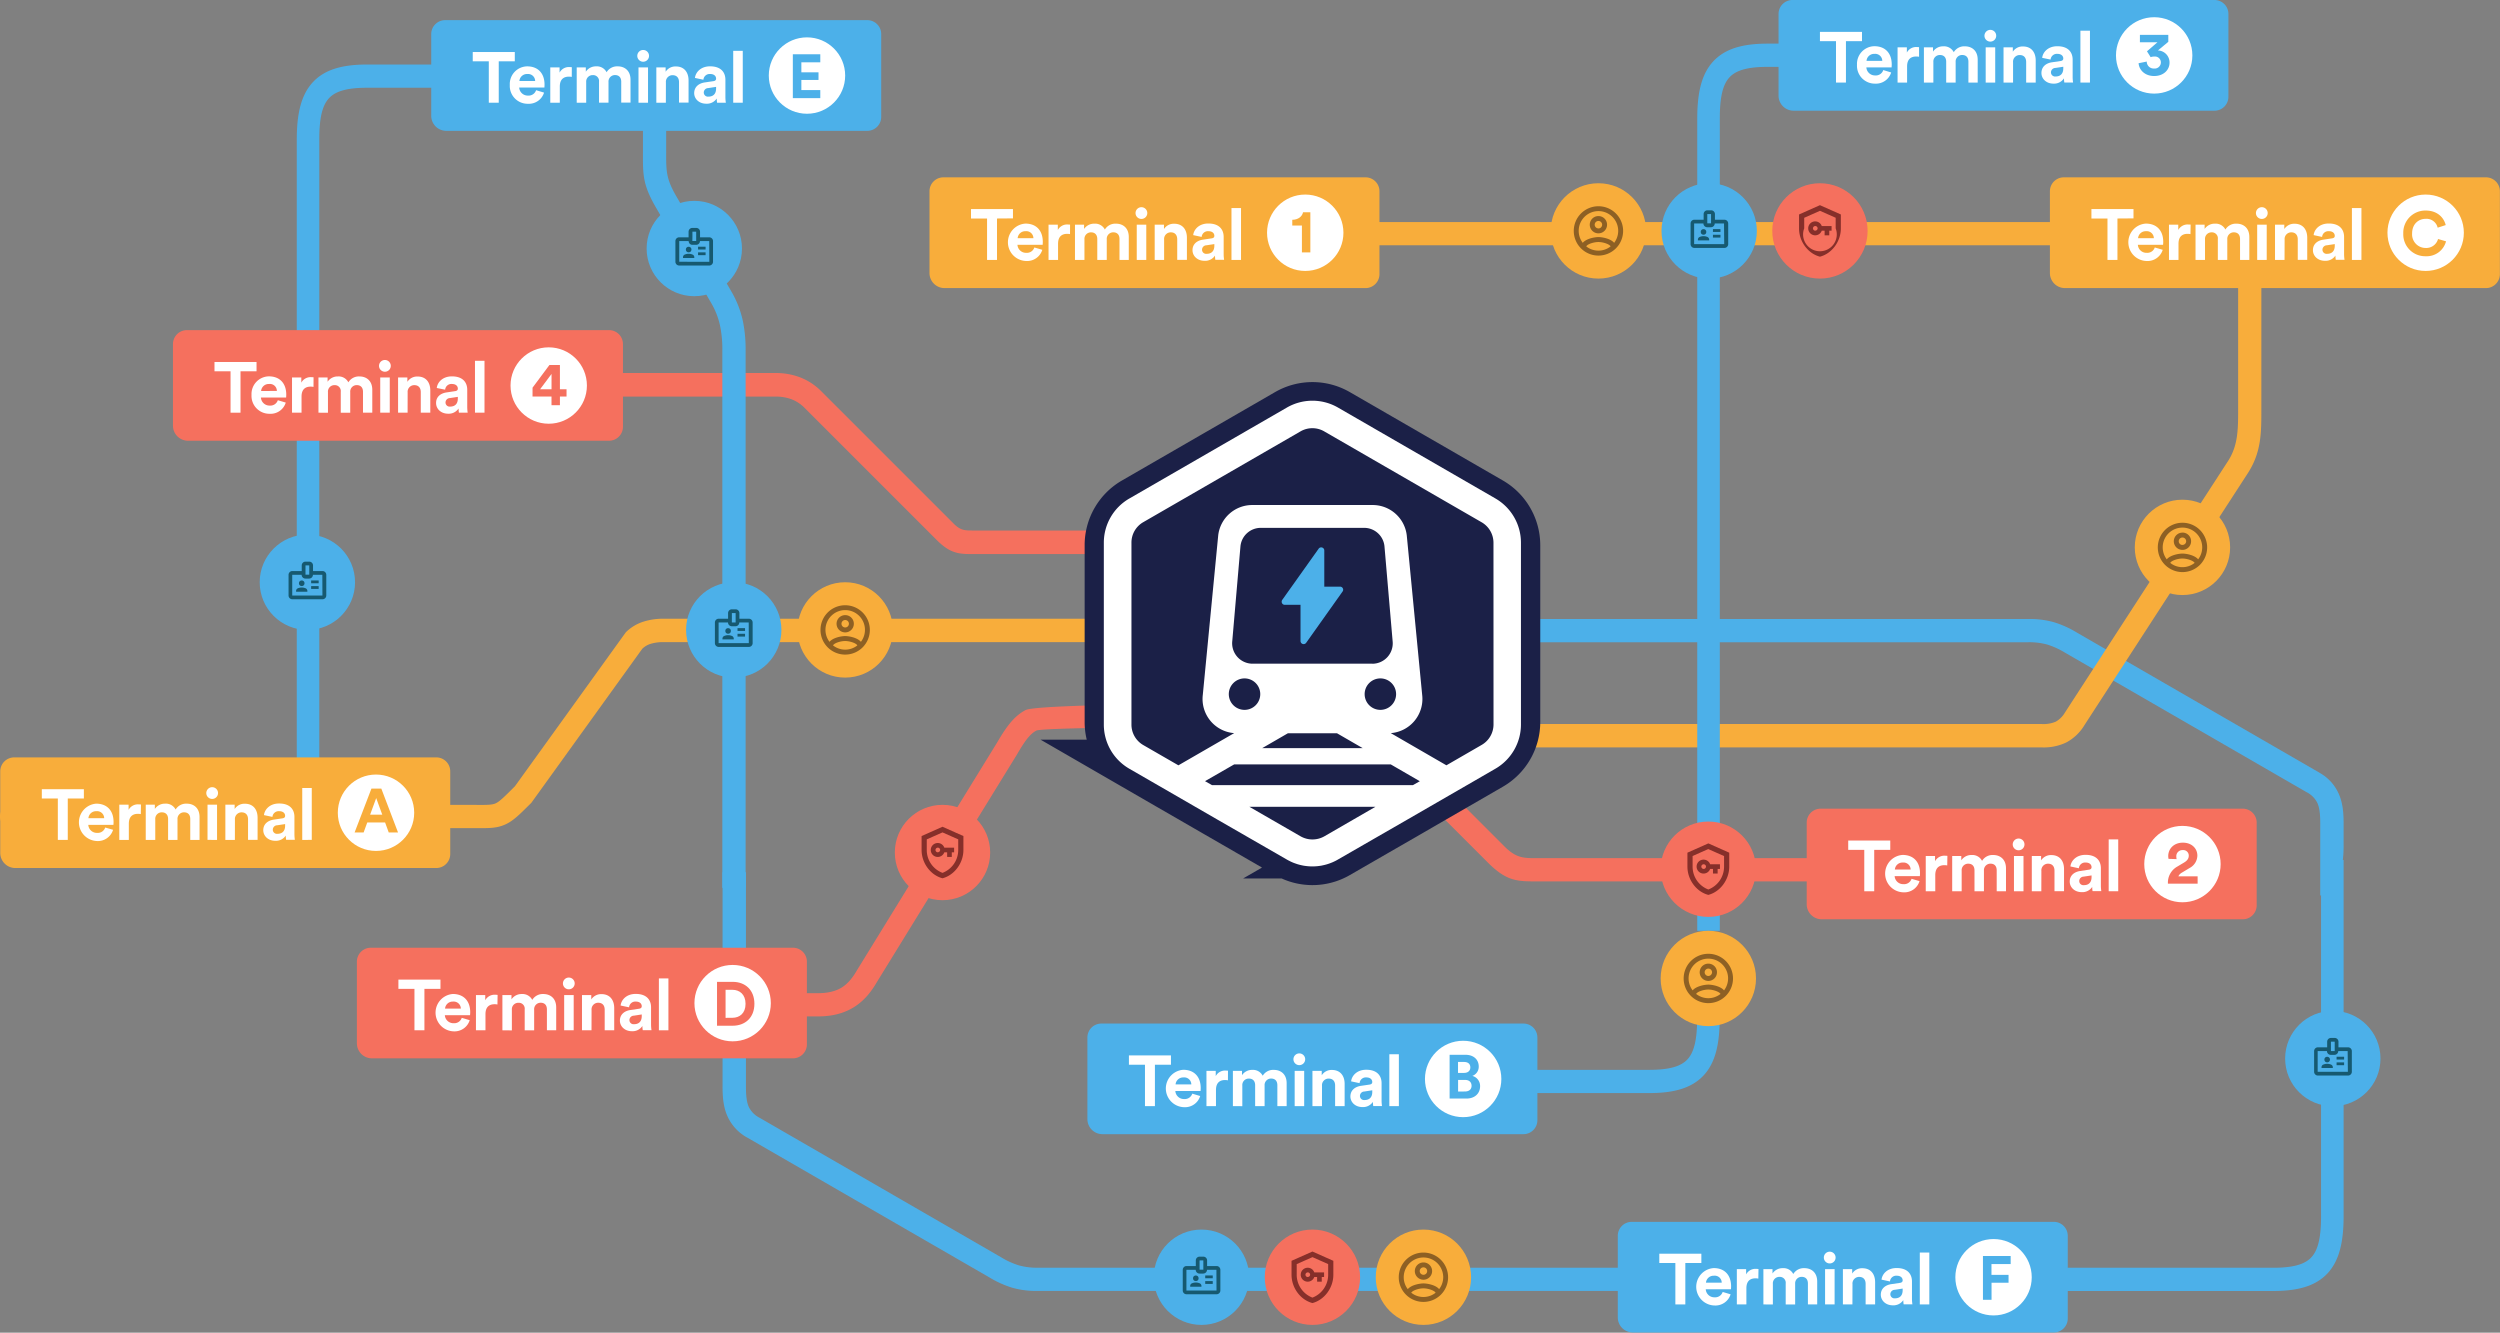 <svg xmlns="http://www.w3.org/2000/svg" viewBox="0 0 1076.05 573.6"><rect x="0" y="0" width="1076.05" height="573.6" fill="#808080" stroke="none"/><defs><style>.cls-1,.cls-6{fill:#f8ad3b;}.cls-1,.cls-2,.cls-3,.cls-4,.cls-5{fill-rule:evenodd;}.cls-2,.cls-8{fill:#4cb0e9;}.cls-3,.cls-4,.cls-9{fill:#f5705e;}.cls-4{stroke:#f5705e;stroke-width:3.08px;}.cls-13,.cls-4{stroke-miterlimit:10;}.cls-5{fill:#eeab60;}.cls-7{fill:#fff;}.cls-10{fill:#165970;}.cls-11{fill:#8d6024;}.cls-12{fill:#862f2a;}.cls-13{fill:#1b2047;stroke:#1b2047;stroke-width:21.7px;}</style></defs><g id="Layer_2" data-name="Layer 2"><g id="Layer_1-2" data-name="Layer 1"><polygon class="cls-1" points="900.09 105.58 486.1 105.58 486.1 95.58 899.86 95.58 900.09 105.58"/><path class="cls-2" d="M1008.74,363.93v-9.52c0-4.86-.43-8.88-2-12.5a19.16,19.16,0,0,0-8-9.08l-.85-.51h0l-104-60.07a43,43,0,0,0-9.93-4.46,38.15,38.15,0,0,0-10.9-1.36H577.93v10H873a29.07,29.07,0,0,1,8.17,1,34,34,0,0,1,7.65,3.49h0l104,60.06h0a10.27,10.27,0,0,1,4.71,4.82c.9,2.11,1.15,5,1.15,8.63v31.1a19.23,19.23,0,0,0,8-9.07C1008.31,372.81,1008.74,368.79,1008.74,363.93Z"/><path class="cls-3" d="M528.79,283.25h11.74a29.82,29.82,0,0,1,10.7,1.79,24.88,24.88,0,0,1,8.74,5.79l80.55,80.54c8,8,12.62,8,20.91,8H962.85a5,5,0,0,0,0-10H661.43c-5.64,0-8.8,0-13.84-5l-80.54-80.55a34.74,34.74,0,0,0-12.27-8.05,39.42,39.42,0,0,0-14.25-2.46H528.79"/><path class="cls-4" d="M219.73,169.16h114a20.9,20.9,0,0,1,7.54,1.27,17.34,17.34,0,0,1,6.17,4.08l56.81,56.81c5.62,5.62,8.91,5.62,14.75,5.62H604.45a3.53,3.53,0,0,0,0-7.06H419c-4,0-6.21,0-9.76-3.55l-56.81-56.81a24.42,24.42,0,0,0-8.65-5.68,27.62,27.62,0,0,0-10.05-1.74h-114"/><path class="cls-5" d="M278.65,3.41v0Z"/><path class="cls-2" d="M320.93,382.17V151a59.89,59.89,0,0,0-1.22-13,43.2,43.2,0,0,0-4.94-12.58L291,84.31c-4.31-7.45-4.29-10.85-4.26-18.79,0-2.89,0,1,0-2.71V45.57a5,5,0,0,0-10,0V62.81c0,4.21,0,2.89,0,2.52v-.08h0v.23c-.05,9.85-.06,14.07,5.59,23.84l23.78,41.1a32.93,32.93,0,0,1,3.8,9.68,50.26,50.26,0,0,1,1,10.92V382.17"/><path class="cls-2" d="M311,375.42v92.27c0,4.86.44,8.88,2,12.5a19.65,19.65,0,0,0,8.88,9.59h0l104,60.06h0a43.55,43.55,0,0,0,9.92,4.46,38.29,38.29,0,0,0,10.91,1.35H772.11v-10H446.74a28.73,28.73,0,0,1-8.17-1,33.9,33.9,0,0,1-7.65-3.48h0l-104-60.07h0a10.33,10.33,0,0,1-4.7-4.82c-.89-2.11-1.15-5-1.15-8.63V375.42"/><path class="cls-3" d="M529.68,302.73c-8.61,0-83.52.43-88.23,2.89s-8,6.64-12.28,14l-60.4,98.13h0c-2,3.49-4.21,6-6.82,7.5s-5.86,2.24-10.05,2.24H220.47a5,5,0,0,0,0,10H351.89c6,0,10.85-1.17,15.09-3.65s7.55-6.12,10.42-11.09v0l60.41-98.14c3.27-5.66,5.52-8.71,8.25-10.14s76.57-1.72,83.62-1.72"/><path class="cls-1" d="M650.31,321.7h228.5a22.51,22.51,0,0,0,10.55-2.13,20.16,20.16,0,0,0,7.86-7.51l70.17-108.2c6-9.17,5.94-17.62,5.94-27.78h0v-54.5c0-3.41,1-5.71,2.66-7.11,2.17-1.79,5.7-2.56,10.09-2.56H1056a5,5,0,1,0,0-10H986.1c-6.64,0-12.34,1.47-16.46,4.87s-6.3,8.13-6.3,14.81v54.5h0c0,8.54,0,15.65-4.34,22.34l-70.17,108.2a10.81,10.81,0,0,1-4,4,13.5,13.5,0,0,1-6.05,1H650.31"/><path class="cls-2" d="M730.53,400.63V51.06c0-11.24,1.88-19.14,6.77-24.52h0c5-5.45,12.42-7.76,23.5-7.76H872.08a5,5,0,0,1,0,10H760.81c-8.29,0-13.54,1.36-16.45,4.56v0c-3,3.27-4.12,9-4.12,17.68V400.63Z"/><path class="cls-2" d="M1008.74,370.12V523.39c0,11.25-1.88,19.14-6.77,24.52h0c-5,5.45-12.42,7.76-23.5,7.76H867.19a5,5,0,0,1,0-10H978.46c8.29,0,13.54-1.36,16.45-4.56v0c3-3.27,4.12-9,4.12-17.68V370.12Z"/><path class="cls-2" d="M127.74,346.42V60.05c0-11.24,1.89-19.13,6.78-24.52h0c4.95-5.44,12.42-7.76,23.5-7.76H269.3a5,5,0,0,1,0,10H158c-8.3,0-13.54,1.36-16.45,4.56v0c-3,3.28-4.12,9-4.12,17.68V346.42Z"/><path class="cls-2" d="M740.19,423.32V438.2c0,11.24-1.88,19.14-6.77,24.52h0c-5,5.44-12.42,7.76-23.5,7.76H486.48a5,5,0,0,1,0-10H709.91c8.29,0,13.54-1.36,16.45-4.56v0c3-3.28,4.12-9,4.12-17.68V423.32Z"/><path class="cls-1" d="M612.51,266.31H285.66a28.32,28.32,0,0,0-8.38,1.16,18.87,18.87,0,0,0-7.93,4.7h0l-47.71,66.25c-4.64,4.63-6.79,6.79-8.58,7.47-1.57.61-4.05.59-8.67.55l-4.19,0H5a5,5,0,1,0,0,10H204.3c5.84.05,9,.07,12.31-1.21,3.89-1.49,6.49-4.1,12.1-9.7l47.71-66.25v0a8.92,8.92,0,0,1,3.79-2.21,18.75,18.75,0,0,1,5.45-.69H612.51"/><path class="cls-6" d="M406.11,76.33H587.75a6,6,0,0,1,6,6V118a6,6,0,0,1-6,6H406.55a6.48,6.48,0,0,1-6.48-6.48V82.37A6,6,0,0,1,406.11,76.33Z"/><path class="cls-7" d="M429.13,94.05v17.82h-4.28V94.05h-6.91V90H436v4Z"/><path class="cls-7" d="M448.63,107.52a6.83,6.83,0,0,1-6.91,4.82,8.06,8.06,0,0,1-.37-16.1c4.69,0,7.49,3,7.49,7.86,0,.59-.06,1.2-.06,1.27H437.93a3.69,3.69,0,0,0,3.82,3.45,3.35,3.35,0,0,0,3.45-2.31Zm-3.83-5a3.05,3.05,0,0,0-3.39-3,3.27,3.27,0,0,0-3.39,3Z"/><path class="cls-7" d="M460.56,100.77a6.29,6.29,0,0,0-1.23-.12c-2.1,0-3.92,1-3.92,4.28v6.94h-4.1V96.7h4V99a4.52,4.52,0,0,1,4.32-2.37,9.3,9.3,0,0,1,.95.06Z"/><path class="cls-7" d="M462.69,111.87V96.7h3.92v1.85a5.21,5.21,0,0,1,4.44-2.28,4.68,4.68,0,0,1,4.5,2.53,5.28,5.28,0,0,1,4.81-2.53c2.81,0,5.49,1.69,5.49,5.77v9.83h-4v-9c0-1.64-.8-2.87-2.68-2.87a2.78,2.78,0,0,0-2.8,3v8.88h-4.08v-9c0-1.64-.83-2.87-2.68-2.87a2.78,2.78,0,0,0-2.84,3v8.88Z"/><path class="cls-7" d="M491.28,89.18a2.53,2.53,0,1,1-2.52,2.56A2.53,2.53,0,0,1,491.28,89.18Zm-2,22.69V96.7h4.1v15.17Z"/><path class="cls-7" d="M501.06,111.87H497V96.7h4v1.88a5,5,0,0,1,4.38-2.28c3.76,0,5.49,2.68,5.49,6v9.56H506.7V103c0-1.69-.83-3-2.8-3a2.86,2.86,0,0,0-2.84,3.15Z"/><path class="cls-7" d="M517.81,103.15l3.73-.56c.86-.12,1.14-.55,1.14-1.08,0-1.08-.83-2-2.56-2a2.7,2.7,0,0,0-2.9,2.47l-3.64-.78c.25-2.37,2.44-5,6.51-5,4.81,0,6.6,2.71,6.6,5.77v7.46a15.77,15.77,0,0,0,.19,2.4h-3.77a10.52,10.52,0,0,1-.15-1.82,5.05,5.05,0,0,1-4.47,2.25c-3.24,0-5.21-2.19-5.21-4.56C513.28,105,515.28,103.51,517.81,103.15Zm4.87,2.59v-.68l-3.42.52a1.92,1.92,0,0,0-1.88,1.91,1.78,1.78,0,0,0,2,1.76C521.08,109.25,522.68,108.42,522.68,105.74Z"/><path class="cls-7" d="M530.05,111.87V89.55h4.11v22.32Z"/><circle class="cls-7" cx="561.8" cy="100.18" r="16.44"/><path class="cls-6" d="M560.37,108.63V97.08h-4.15V94.6c2.53,0,4.29-1.43,4.63-3.25H564v17.28Z"/><path class="cls-6" d="M888.37,76.33H1070a6,6,0,0,1,6,6V118a6,6,0,0,1-6,6H888.8a6.48,6.48,0,0,1-6.48-6.48V82.37A6,6,0,0,1,888.37,76.33Z"/><path class="cls-7" d="M911.39,94.05v17.82H907.1V94.05h-6.91V90H918.3v4Z"/><path class="cls-7" d="M930.88,107.52a6.83,6.83,0,0,1-6.91,4.82,8.06,8.06,0,0,1-.37-16.1c4.69,0,7.5,3,7.5,7.86,0,.59-.07,1.2-.07,1.27H920.18a3.69,3.69,0,0,0,3.82,3.45,3.37,3.37,0,0,0,3.46-2.31Zm-3.82-5a3.06,3.06,0,0,0-3.4-3,3.28,3.28,0,0,0-3.39,3Z"/><path class="cls-7" d="M942.82,100.77a6.46,6.46,0,0,0-1.24-.12c-2.09,0-3.91,1-3.91,4.28v6.94h-4.1V96.7h4V99a4.53,4.53,0,0,1,4.32-2.37c.34,0,.65,0,1,.06Z"/><path class="cls-7" d="M945,111.87V96.7h3.91v1.85a5.21,5.21,0,0,1,4.44-2.28,4.7,4.7,0,0,1,4.51,2.53,5.26,5.26,0,0,1,4.81-2.53c2.8,0,5.49,1.69,5.49,5.77v9.83h-4v-9c0-1.64-.8-2.87-2.69-2.87a2.79,2.79,0,0,0-2.8,3v8.88h-4.07v-9a2.55,2.55,0,0,0-2.69-2.87,2.78,2.78,0,0,0-2.83,3v8.88Z"/><path class="cls-7" d="M973.54,89.18A2.53,2.53,0,1,1,971,91.74,2.53,2.53,0,0,1,973.54,89.18Zm-2,22.69V96.7h4.1v15.17Z"/><path class="cls-7" d="M983.31,111.87h-4.1V96.7h4v1.88a5.06,5.06,0,0,1,4.38-2.28c3.76,0,5.49,2.68,5.49,6v9.56H989V103c0-1.69-.84-3-2.81-3a2.86,2.86,0,0,0-2.84,3.15Z"/><path class="cls-7" d="M1000.06,103.15l3.73-.56c.87-.12,1.14-.55,1.14-1.08,0-1.08-.83-2-2.56-2a2.69,2.69,0,0,0-2.89,2.47l-3.64-.78c.24-2.37,2.43-5,6.5-5,4.81,0,6.6,2.71,6.6,5.77v7.46a17.18,17.18,0,0,0,.19,2.4h-3.76a9.54,9.54,0,0,1-.16-1.82,5.05,5.05,0,0,1-4.47,2.25c-3.24,0-5.21-2.19-5.21-4.56C995.53,105,997.53,103.51,1000.06,103.15Zm4.87,2.59v-.68l-3.42.52a1.92,1.92,0,0,0-1.88,1.91,1.78,1.78,0,0,0,2,1.76C1003.33,109.25,1004.93,108.42,1004.93,105.74Z"/><path class="cls-7" d="M1012.31,111.87V89.55h4.1v22.32Z"/><circle class="cls-7" cx="1044.05" cy="100.18" r="16.44"/><path class="cls-6" d="M1034.42,100.47a9.52,9.52,0,0,1,9.61-9.85c5.22,0,7.91,3.2,8.65,6.26L1049.22,98a4.94,4.94,0,0,0-5.19-3.81c-2.82,0-5.81,2-5.81,6.31a5.83,5.83,0,0,0,5.86,6.23,5.24,5.24,0,0,0,5.3-3.86l3.44,1a8.6,8.6,0,0,1-8.74,6.42A9.43,9.43,0,0,1,1034.42,100.47Z"/><path class="cls-8" d="M702.38,525.91H884a6,6,0,0,1,6,6v35.61a6,6,0,0,1-6,6H702.81a6.48,6.48,0,0,1-6.48-6.48V531.95A6,6,0,0,1,702.38,525.91Z"/><path class="cls-7" d="M725.4,543.62v17.83h-4.29V543.62H714.2v-4h18.1v4Z"/><path class="cls-7" d="M744.89,557.1a6.84,6.84,0,0,1-6.91,4.81,8.06,8.06,0,0,1-.37-16.1c4.69,0,7.49,3,7.49,7.87,0,.58-.06,1.2-.06,1.26H734.19a3.69,3.69,0,0,0,3.82,3.45,3.36,3.36,0,0,0,3.46-2.31Zm-3.83-5a3,3,0,0,0-3.39-3,3.28,3.28,0,0,0-3.39,3Z"/><path class="cls-7" d="M756.82,550.35a5.66,5.66,0,0,0-1.23-.13c-2.1,0-3.91,1-3.91,4.29v6.94h-4.11V546.27h4v2.26a4.51,4.51,0,0,1,4.32-2.38,9.3,9.3,0,0,1,1,.06Z"/><path class="cls-7" d="M759,561.45V546.27h3.92v1.85a5.24,5.24,0,0,1,4.44-2.28,4.69,4.69,0,0,1,4.5,2.53,5.28,5.28,0,0,1,4.81-2.53c2.81,0,5.49,1.7,5.49,5.77v9.84h-4v-9c0-1.63-.81-2.87-2.69-2.87a2.78,2.78,0,0,0-2.8,3v8.88h-4.07v-9a2.55,2.55,0,0,0-2.69-2.87,2.78,2.78,0,0,0-2.83,3v8.88Z"/><path class="cls-7" d="M787.55,538.75a2.53,2.53,0,1,1-2.53,2.56A2.52,2.52,0,0,1,787.55,538.75Zm-2,22.7V546.27h4.1v15.18Z"/><path class="cls-7" d="M797.32,561.45h-4.1V546.27h4v1.89a5,5,0,0,1,4.38-2.29c3.76,0,5.49,2.69,5.49,6v9.56H803V552.6c0-1.7-.84-3-2.81-3a2.86,2.86,0,0,0-2.84,3.15Z"/><path class="cls-7" d="M814.07,552.72l3.73-.55c.87-.13,1.14-.56,1.14-1.08,0-1.08-.83-2-2.56-2a2.7,2.7,0,0,0-2.9,2.47l-3.63-.77c.24-2.38,2.43-5,6.5-5,4.81,0,6.6,2.72,6.6,5.77V559a16,16,0,0,0,.19,2.41h-3.77a10.61,10.61,0,0,1-.15-1.82,5.07,5.07,0,0,1-4.47,2.25c-3.24,0-5.21-2.19-5.21-4.56C809.54,554.6,811.54,553.09,814.07,552.72Zm4.87,2.59v-.68l-3.42.53a1.91,1.91,0,0,0-1.88,1.91,1.78,1.78,0,0,0,2,1.76C817.34,558.83,818.94,558,818.94,555.31Z"/><path class="cls-7" d="M826.32,561.45V539.12h4.1v22.33Z"/><circle class="cls-7" cx="858.06" cy="549.75" r="16.44"/><path class="cls-8" d="M853.5,559.47V540.6h11.93v3.48h-8.26v4.66h7.35v3.38H857.2v7.35Z"/><path class="cls-8" d="M191.66,8.67H373.29a6,6,0,0,1,6,6V50.32a6,6,0,0,1-6,6H192.09a6.48,6.48,0,0,1-6.48-6.48V14.71A6,6,0,0,1,191.66,8.67Z"/><path class="cls-7" d="M214.67,26.39V44.21h-4.28V26.39h-6.91v-4h18.1v4Z"/><path class="cls-7" d="M234.17,39.86a6.84,6.84,0,0,1-6.91,4.81,7.68,7.68,0,0,1-7.83-8.11,7.61,7.61,0,0,1,7.46-8c4.69,0,7.49,3,7.49,7.86,0,.58-.06,1.2-.06,1.26H223.47a3.69,3.69,0,0,0,3.82,3.46,3.35,3.35,0,0,0,3.45-2.32Zm-3.83-5a3.05,3.05,0,0,0-3.39-3,3.27,3.27,0,0,0-3.39,3Z"/><path class="cls-7" d="M246.1,33.11a5.6,5.6,0,0,0-1.23-.12c-2.1,0-3.92,1-3.92,4.28v6.94h-4.1V29h4v2.25a4.51,4.51,0,0,1,4.32-2.38,7.06,7.06,0,0,1,.95.07Z"/><path class="cls-7" d="M248.23,44.21V29h3.92v1.85a5.21,5.21,0,0,1,4.44-2.29,4.69,4.69,0,0,1,4.5,2.53,5.28,5.28,0,0,1,4.81-2.53c2.81,0,5.49,1.7,5.49,5.77v9.84h-4v-9c0-1.63-.8-2.86-2.68-2.86a2.78,2.78,0,0,0-2.8,3v8.88h-4.08v-9a2.54,2.54,0,0,0-2.68-2.86,2.77,2.77,0,0,0-2.84,3v8.88Z"/><path class="cls-7" d="M276.82,21.51a2.53,2.53,0,1,1-2.52,2.56A2.53,2.53,0,0,1,276.82,21.51Zm-2,22.7V29h4.1V44.21Z"/><path class="cls-7" d="M286.6,44.21h-4.1V29h4v1.88a5,5,0,0,1,4.38-2.28c3.76,0,5.49,2.68,5.49,6v9.56h-4.11V35.36c0-1.7-.83-3-2.8-3a2.85,2.85,0,0,0-2.84,3.14Z"/><path class="cls-7" d="M303.35,35.48l3.73-.55c.86-.13,1.14-.56,1.14-1.08,0-1.08-.83-2-2.56-2a2.7,2.7,0,0,0-2.9,2.47l-3.64-.77c.25-2.37,2.44-5,6.51-5,4.81,0,6.6,2.71,6.6,5.76V41.8a15.92,15.92,0,0,0,.19,2.41h-3.77a10.52,10.52,0,0,1-.15-1.82A5.07,5.07,0,0,1,304,44.64c-3.24,0-5.21-2.19-5.21-4.56C298.82,37.36,300.82,35.85,303.35,35.48Zm4.87,2.59v-.68l-3.42.53a1.91,1.91,0,0,0-1.88,1.91,1.78,1.78,0,0,0,2,1.76C306.62,41.59,308.22,40.76,308.22,38.07Z"/><path class="cls-7" d="M315.59,44.21V21.88h4.11V44.21Z"/><circle class="cls-7" cx="347.34" cy="32.52" r="16.44"/><path class="cls-8" d="M341.25,42.24V23.36h11.82v3.46h-8.15v4.31h7.38v3.28h-7.38v4.36h8.15v3.47Z"/><path class="cls-9" d="M159.66,407.92H341.3a6,6,0,0,1,6,6v35.61a6,6,0,0,1-6,6H160.09a6.48,6.48,0,0,1-6.48-6.48V414A6,6,0,0,1,159.66,407.92Z"/><path class="cls-7" d="M182.68,425.64v17.82h-4.29V425.64h-6.91v-4h18.11v4Z"/><path class="cls-7" d="M202.17,439.11a6.84,6.84,0,0,1-6.91,4.81,8.06,8.06,0,0,1-.37-16.09c4.69,0,7.5,3,7.5,7.86,0,.58-.07,1.2-.07,1.26H191.47a3.69,3.69,0,0,0,3.82,3.46,3.37,3.37,0,0,0,3.46-2.32Zm-3.82-5a3.06,3.06,0,0,0-3.4-3,3.28,3.28,0,0,0-3.39,3Z"/><path class="cls-7" d="M214.11,432.36a5.75,5.75,0,0,0-1.24-.12c-2.09,0-3.91,1-3.91,4.28v6.94h-4.1V428.29h4v2.25a4.52,4.52,0,0,1,4.32-2.38,7.34,7.34,0,0,1,1,.07Z"/><path class="cls-7" d="M216.24,443.46V428.29h3.91v1.85a5.22,5.22,0,0,1,4.44-2.29,4.72,4.72,0,0,1,4.51,2.53,5.26,5.26,0,0,1,4.81-2.53c2.8,0,5.49,1.7,5.49,5.77v9.84h-4v-9c0-1.63-.8-2.86-2.69-2.86a2.78,2.78,0,0,0-2.8,3v8.88h-4.07v-9a2.54,2.54,0,0,0-2.69-2.86,2.77,2.77,0,0,0-2.83,3v8.88Z"/><path class="cls-7" d="M244.83,420.76a2.53,2.53,0,1,1-2.53,2.56A2.53,2.53,0,0,1,244.83,420.76Zm-2,22.7V428.29h4.1v15.17Z"/><path class="cls-7" d="M254.6,443.46h-4.1V428.29h4v1.88a5.06,5.06,0,0,1,4.38-2.28c3.76,0,5.49,2.68,5.49,6v9.56h-4.1v-8.85c0-1.7-.84-3-2.81-3a2.85,2.85,0,0,0-2.84,3.14Z"/><path class="cls-7" d="M271.35,434.73l3.73-.55c.87-.13,1.14-.56,1.14-1.08,0-1.08-.83-2-2.56-2a2.69,2.69,0,0,0-2.89,2.47l-3.64-.77c.24-2.37,2.43-5,6.5-5,4.81,0,6.6,2.71,6.6,5.76v7.46a17.33,17.33,0,0,0,.19,2.41h-3.76a9.54,9.54,0,0,1-.16-1.82,5.07,5.07,0,0,1-4.47,2.25c-3.24,0-5.21-2.19-5.21-4.56C266.82,436.61,268.82,435.1,271.35,434.73Zm4.87,2.59v-.68l-3.42.53a1.91,1.91,0,0,0-1.88,1.91,1.78,1.78,0,0,0,2,1.76C274.62,440.84,276.22,440,276.22,437.32Z"/><path class="cls-7" d="M283.6,443.46V421.13h4.1v22.33Z"/><circle class="cls-7" cx="315.34" cy="431.77" r="16.44"/><path class="cls-9" d="M308.62,441.49V422.61h6.77c5.38,0,9.32,3.49,9.32,9.45s-4,9.43-9.35,9.43Zm6.61-3.41c3.09,0,5.67-1.92,5.67-6s-2.56-6.05-5.65-6.05H312.3v12.07Z"/><path class="cls-6" d="M6.15,326H187.79a6,6,0,0,1,6,6v35.61a6,6,0,0,1-6,6H6.59a6.48,6.48,0,0,1-6.48-6.48V332A6,6,0,0,1,6.15,326Z"/><path class="cls-7" d="M29.17,343.69v17.82H24.89V343.69H18v-4h18.1v4Z"/><path class="cls-7" d="M48.67,357.16A6.84,6.84,0,0,1,41.76,362a8.06,8.06,0,0,1-.37-16.09c4.68,0,7.49,3,7.49,7.86,0,.59-.06,1.2-.06,1.27H38a3.7,3.7,0,0,0,3.83,3.45,3.35,3.35,0,0,0,3.45-2.31Zm-3.83-5a3.05,3.05,0,0,0-3.39-3,3.27,3.27,0,0,0-3.39,3Z"/><path class="cls-7" d="M60.6,350.41a6.29,6.29,0,0,0-1.23-.12c-2.1,0-3.92,1-3.92,4.28v6.94h-4.1V346.34h4v2.25a4.51,4.51,0,0,1,4.32-2.37,9.49,9.49,0,0,1,1,.06Z"/><path class="cls-7" d="M62.73,361.51V346.34h3.92v1.85a5.2,5.2,0,0,1,4.44-2.28,4.69,4.69,0,0,1,4.5,2.53,5.27,5.27,0,0,1,4.81-2.53c2.81,0,5.49,1.69,5.49,5.77v9.83h-4v-9c0-1.64-.8-2.87-2.68-2.87a2.79,2.79,0,0,0-2.81,3v8.88H72.35v-9c0-1.64-.83-2.87-2.68-2.87a2.77,2.77,0,0,0-2.84,3v8.88Z"/><path class="cls-7" d="M91.32,338.82a2.53,2.53,0,1,1-2.53,2.55A2.55,2.55,0,0,1,91.32,338.82Zm-2,22.69V346.34h4.1v15.17Z"/><path class="cls-7" d="M101.1,361.51H97V346.34h4v1.88a5,5,0,0,1,4.38-2.28c3.76,0,5.49,2.68,5.49,6v9.56h-4.11v-8.85c0-1.7-.83-3-2.8-3a2.86,2.86,0,0,0-2.84,3.14Z"/><path class="cls-7" d="M117.85,352.78l3.73-.55c.86-.12,1.14-.55,1.14-1.08,0-1.08-.83-2-2.56-2a2.7,2.7,0,0,0-2.9,2.46l-3.64-.77c.25-2.37,2.44-5,6.51-5,4.81,0,6.6,2.71,6.6,5.76v7.47a17.34,17.34,0,0,0,.18,2.4h-3.76a10.52,10.52,0,0,1-.15-1.82,5.07,5.07,0,0,1-4.47,2.25c-3.24,0-5.21-2.19-5.21-4.56C113.32,354.67,115.32,353.15,117.85,352.78Zm4.87,2.59v-.67l-3.42.52a1.91,1.91,0,0,0-1.88,1.91,1.77,1.77,0,0,0,2,1.76C121.12,358.89,122.72,358.06,122.72,355.37Z"/><path class="cls-7" d="M130.09,361.51V339.18h4.1v22.33Z"/><circle class="cls-7" cx="161.84" cy="349.82" r="16.44"/><path class="cls-6" d="M165.75,354h-7.67l-1.57,4.31h-3.88l7.24-18.87h4.26l7.19,18.87h-4Zm-6.44-3.36h5.22l-2.61-7.13Z"/><path class="cls-9" d="M783.68,348.07H965.32a6,6,0,0,1,6,6v35.61a6,6,0,0,1-6,6H784.12a6.48,6.48,0,0,1-6.48-6.48V354.12A6,6,0,0,1,783.68,348.07Z"/><path class="cls-7" d="M806.7,365.79v17.82h-4.28V365.79h-6.91v-4h18.1v4Z"/><path class="cls-7" d="M826.2,379.26a6.83,6.83,0,0,1-6.91,4.82,8.06,8.06,0,0,1-.37-16.1c4.69,0,7.49,3,7.49,7.86,0,.59-.06,1.2-.06,1.27H815.49a3.7,3.7,0,0,0,3.83,3.45,3.35,3.35,0,0,0,3.45-2.31Zm-3.83-5a3.05,3.05,0,0,0-3.39-3,3.27,3.27,0,0,0-3.39,3Z"/><path class="cls-7" d="M838.13,372.51a6.29,6.29,0,0,0-1.23-.12c-2.1,0-3.92,1-3.92,4.29v6.93h-4.1V368.44h4v2.25a4.51,4.51,0,0,1,4.32-2.37,9.49,9.49,0,0,1,1,.06Z"/><path class="cls-7" d="M840.26,383.61V368.44h3.92v1.85a5.2,5.2,0,0,1,4.44-2.28,4.68,4.68,0,0,1,4.5,2.53,5.27,5.27,0,0,1,4.81-2.53c2.81,0,5.49,1.69,5.49,5.77v9.83h-4v-9c0-1.64-.8-2.87-2.68-2.87a2.79,2.79,0,0,0-2.81,3v8.88h-4.07v-9c0-1.64-.83-2.87-2.68-2.87a2.78,2.78,0,0,0-2.84,3v8.88Z"/><path class="cls-7" d="M868.85,360.92a2.53,2.53,0,1,1-2.53,2.56A2.55,2.55,0,0,1,868.85,360.92Zm-2,22.69V368.44h4.1v15.17Z"/><path class="cls-7" d="M878.63,383.61h-4.1V368.44h4v1.88a5,5,0,0,1,4.38-2.28c3.76,0,5.49,2.68,5.49,6v9.56h-4.11v-8.85c0-1.69-.83-3-2.8-3a2.86,2.86,0,0,0-2.84,3.15Z"/><path class="cls-7" d="M895.38,374.89l3.73-.56c.86-.12,1.14-.55,1.14-1.08,0-1.08-.83-2-2.56-2a2.7,2.7,0,0,0-2.9,2.47l-3.64-.78c.25-2.37,2.44-5,6.51-5,4.81,0,6.6,2.71,6.6,5.77v7.46a17.34,17.34,0,0,0,.18,2.4h-3.76a10.52,10.52,0,0,1-.15-1.82,5.05,5.05,0,0,1-4.47,2.25c-3.24,0-5.21-2.19-5.21-4.56C890.85,376.77,892.85,375.26,895.38,374.89Zm4.87,2.59v-.68l-3.42.52a1.92,1.92,0,0,0-1.88,1.91,1.77,1.77,0,0,0,2,1.76C898.65,381,900.25,380.16,900.25,377.48Z"/><path class="cls-7" d="M907.62,383.61V361.29h4.11v22.32Z"/><circle class="cls-7" cx="939.37" cy="371.92" r="16.44"/><path class="cls-9" d="M933.39,369.67a5.9,5.9,0,0,1-.14-1.2c0-3,2.29-5.77,6.31-5.77,3.86,0,6.23,2.55,6.23,5.56a6.19,6.19,0,0,1-3.35,5.35l-3.33,2a3.51,3.51,0,0,0-1.49,1.57h8.28v3.17H933.12a7.9,7.9,0,0,1,4.07-7.38l2.85-1.7c1.47-.88,2.05-1.79,2.05-3a2.36,2.36,0,0,0-2.61-2.37,2.61,2.61,0,0,0-2.74,2.88,3.77,3.77,0,0,0,.13,1Z"/><path class="cls-9" d="M80.49,142.09H262.13a6,6,0,0,1,6,6v35.61a6,6,0,0,1-6,6H80.93a6.48,6.48,0,0,1-6.48-6.48V148.14A6,6,0,0,1,80.49,142.09Z"/><path class="cls-7" d="M103.52,159.81v17.82H99.23V159.81H92.32v-4h18.1v4Z"/><path class="cls-7" d="M123,173.28a6.83,6.83,0,0,1-6.91,4.82,7.69,7.69,0,0,1-7.83-8.11,7.61,7.61,0,0,1,7.46-8c4.69,0,7.49,3,7.49,7.86,0,.59-.06,1.21-.06,1.27H112.31a3.69,3.69,0,0,0,3.82,3.45,3.35,3.35,0,0,0,3.45-2.31Zm-3.83-5a3,3,0,0,0-3.39-3,3.27,3.27,0,0,0-3.39,3Z"/><path class="cls-7" d="M134.94,166.53a6.29,6.29,0,0,0-1.23-.12c-2.1,0-3.92,1-3.92,4.28v6.94h-4.1V162.46h4v2.25a4.52,4.52,0,0,1,4.32-2.37,9.3,9.3,0,0,1,.95.06Z"/><path class="cls-7" d="M137.07,177.63V162.46H141v1.85a5.21,5.21,0,0,1,4.44-2.28,4.68,4.68,0,0,1,4.5,2.53,5.28,5.28,0,0,1,4.81-2.53c2.81,0,5.49,1.7,5.49,5.77v9.83h-4v-9c0-1.63-.81-2.87-2.69-2.87a2.78,2.78,0,0,0-2.8,3v8.88h-4.08v-9a2.55,2.55,0,0,0-2.68-2.87,2.77,2.77,0,0,0-2.83,3v8.88Z"/><path class="cls-7" d="M165.66,154.94a2.53,2.53,0,1,1-2.52,2.56A2.53,2.53,0,0,1,165.66,154.94Zm-2,22.69V162.46h4.1v15.17Z"/><path class="cls-7" d="M175.44,177.63h-4.1V162.46h4v1.88a5,5,0,0,1,4.38-2.28c3.76,0,5.49,2.68,5.49,6v9.56h-4.1v-8.85c0-1.69-.84-3-2.81-3a2.86,2.86,0,0,0-2.84,3.15Z"/><path class="cls-7" d="M192.19,168.91l3.73-.56c.86-.12,1.14-.55,1.14-1.08,0-1.08-.83-2-2.56-2a2.7,2.7,0,0,0-2.9,2.46L188,167c.25-2.38,2.44-5,6.51-5,4.81,0,6.6,2.71,6.6,5.76v7.47a15.77,15.77,0,0,0,.19,2.4h-3.77a10.52,10.52,0,0,1-.15-1.82,5.06,5.06,0,0,1-4.47,2.26c-3.24,0-5.21-2.19-5.21-4.57C187.66,170.79,189.66,169.28,192.19,168.91Zm4.87,2.59v-.68l-3.42.52a1.92,1.92,0,0,0-1.88,1.92,1.78,1.78,0,0,0,2,1.75C195.46,175,197.06,174.18,197.06,171.5Z"/><path class="cls-7" d="M204.44,177.63V155.31h4.1v22.32Z"/><circle class="cls-7" cx="236.18" cy="165.94" r="16.44"/><path class="cls-9" d="M229.22,166.86l7.26-9.75H241v10.44h2.85v3.14H241v3.71h-3.62v-3.71h-8.17Zm8.17-5.91-4.93,6.6h4.93Z"/><path class="cls-8" d="M474.08,440.56H655.72a6,6,0,0,1,6,6v35.61a6,6,0,0,1-6,6H474.52a6.48,6.48,0,0,1-6.48-6.48V446.6A6,6,0,0,1,474.08,440.56Z"/><path class="cls-7" d="M497.1,458.27V476.1h-4.28V458.27h-6.91v-4H504v4Z"/><path class="cls-7" d="M516.59,471.75a6.82,6.82,0,0,1-6.9,4.81,8.06,8.06,0,0,1-.37-16.1c4.68,0,7.49,3,7.49,7.87,0,.58-.06,1.2-.06,1.26H505.89a3.7,3.7,0,0,0,3.83,3.46,3.35,3.35,0,0,0,3.45-2.32Zm-3.82-5a3.05,3.05,0,0,0-3.39-3,3.28,3.28,0,0,0-3.39,3Z"/><path class="cls-7" d="M528.53,465a6.36,6.36,0,0,0-1.23-.13c-2.1,0-3.92,1-3.92,4.29v6.94h-4.1V460.93h4v2.25a4.5,4.5,0,0,1,4.32-2.38c.33,0,.64,0,.95.06Z"/><path class="cls-7" d="M530.66,476.1V460.93h3.92v1.85A5.2,5.2,0,0,1,539,460.5a4.7,4.7,0,0,1,4.5,2.52,5.27,5.27,0,0,1,4.81-2.52c2.81,0,5.49,1.69,5.49,5.76v9.84h-4v-9c0-1.64-.8-2.87-2.68-2.87a2.78,2.78,0,0,0-2.81,3v8.88h-4.07v-9c0-1.64-.83-2.87-2.68-2.87a2.77,2.77,0,0,0-2.84,3v8.88Z"/><path class="cls-7" d="M559.25,453.4a2.53,2.53,0,1,1-2.53,2.56A2.53,2.53,0,0,1,559.25,453.4Zm-2,22.7V460.93h4.1V476.1Z"/><path class="cls-7" d="M569,476.1h-4.1V460.93h4v1.88a5,5,0,0,1,4.37-2.28c3.77,0,5.49,2.68,5.49,6v9.56h-4.1v-8.85c0-1.7-.83-3-2.8-3a2.85,2.85,0,0,0-2.84,3.14Z"/><path class="cls-7" d="M585.78,467.37l3.73-.55c.86-.13,1.14-.56,1.14-1.08,0-1.08-.83-2-2.56-2a2.7,2.7,0,0,0-2.9,2.47l-3.64-.77c.25-2.37,2.44-5,6.51-5,4.81,0,6.6,2.72,6.6,5.77v7.46a17.37,17.37,0,0,0,.18,2.41h-3.76a10.52,10.52,0,0,1-.15-1.82,5.08,5.08,0,0,1-4.48,2.25c-3.23,0-5.21-2.19-5.21-4.56C581.24,469.25,583.25,467.74,585.78,467.37Zm4.87,2.59v-.68l-3.42.53a1.91,1.91,0,0,0-1.88,1.91,1.78,1.78,0,0,0,2,1.76C589.05,473.48,590.65,472.65,590.65,470Z"/><path class="cls-7" d="M598,476.1V453.77h4.1V476.1Z"/><circle class="cls-7" cx="629.77" cy="464.41" r="16.44"/><path class="cls-8" d="M630.73,454c3.67,0,5.75,2.16,5.75,5.09a4.18,4.18,0,0,1-2.75,4,4.48,4.48,0,0,1,3.33,4.48c0,3.06-2.29,5.27-5.83,5.27h-7.29V454Zm-.56,7.8c1.67,0,2.69-.93,2.69-2.37s-.94-2.34-2.72-2.34h-2.58v4.71Zm.37,8c1.78,0,2.85-.93,2.85-2.45s-1-2.53-2.8-2.53h-3v5Z"/><path class="cls-8" d="M771.51,0H953.15a6,6,0,0,1,6,6V41.65a6,6,0,0,1-6,6H772a6.48,6.48,0,0,1-6.48-6.48V6a6,6,0,0,1,6-6Z"/><path class="cls-7" d="M794.53,17.72V35.54h-4.28V17.72h-6.91v-4h18.1v4Z"/><path class="cls-7" d="M814,31.19A6.84,6.84,0,0,1,807.12,36a7.68,7.68,0,0,1-7.83-8.11,7.61,7.61,0,0,1,7.46-8c4.69,0,7.49,3,7.49,7.86,0,.58-.06,1.2-.06,1.26H803.32a3.7,3.7,0,0,0,3.83,3.46,3.35,3.35,0,0,0,3.45-2.31Zm-3.83-5a3.05,3.05,0,0,0-3.39-3,3.27,3.27,0,0,0-3.39,3Z"/><path class="cls-7" d="M826,24.44a6.29,6.29,0,0,0-1.23-.12c-2.1,0-3.92,1-3.92,4.28v6.94h-4.1V20.37h4v2.25A4.49,4.49,0,0,1,825,20.25a9.49,9.49,0,0,1,1,.06Z"/><path class="cls-7" d="M828.09,35.54V20.37H832v1.85a5.2,5.2,0,0,1,4.44-2.28,4.68,4.68,0,0,1,4.5,2.53,5.25,5.25,0,0,1,4.81-2.53c2.81,0,5.49,1.69,5.49,5.76v9.84h-4v-9c0-1.64-.8-2.87-2.68-2.87a2.78,2.78,0,0,0-2.81,3v8.88h-4.07v-9c0-1.64-.83-2.87-2.68-2.87a2.77,2.77,0,0,0-2.84,3v8.88Z"/><path class="cls-7" d="M856.68,12.85a2.53,2.53,0,1,1-2.53,2.55A2.55,2.55,0,0,1,856.68,12.85Zm-2,22.69V20.37h4.1V35.54Z"/><path class="cls-7" d="M866.46,35.54h-4.1V20.37h4v1.88A5,5,0,0,1,870.72,20c3.76,0,5.49,2.68,5.49,6v9.56H872.1V26.69c0-1.7-.83-3-2.8-3a2.86,2.86,0,0,0-2.84,3.14Z"/><path class="cls-7" d="M883.21,26.81l3.73-.55c.86-.12,1.14-.56,1.14-1.08,0-1.08-.83-2-2.56-2a2.7,2.7,0,0,0-2.9,2.46L879,24.9c.25-2.37,2.44-5,6.51-5,4.81,0,6.6,2.71,6.6,5.76v7.47a15.77,15.77,0,0,0,.19,2.4h-3.77a10.52,10.52,0,0,1-.15-1.82A5.07,5.07,0,0,1,883.89,36c-3.24,0-5.21-2.19-5.21-4.56C878.68,28.69,880.68,27.18,883.21,26.81Zm4.87,2.59v-.67l-3.42.52a1.91,1.91,0,0,0-1.88,1.91,1.77,1.77,0,0,0,2,1.76C886.48,32.92,888.08,32.09,888.08,29.4Z"/><path class="cls-7" d="M895.45,35.54V13.21h4.11V35.54Z"/><circle class="cls-7" cx="927.2" cy="23.85" r="16.44"/><path class="cls-8" d="M924.1,22.08l4.52-3.89h-7.56V15h12.22v3l-4.47,3.72a5.16,5.16,0,0,1,5,5.28c0,3-2.45,5.72-6.63,5.72-4,0-6.47-2.61-6.69-5.51L924,26.5a3,3,0,0,0,3.15,3,2.66,2.66,0,0,0,2.93-2.61,2.53,2.53,0,0,0-2.83-2.55,4.44,4.44,0,0,0-1.57.26Z"/><circle class="cls-8" cx="315.82" cy="271.13" r="20.52"/><rect class="cls-10" x="317.44" y="270.36" width="3.24" height="1.21"/><rect class="cls-10" x="317.44" y="272.79" width="3.24" height="1.21"/><path class="cls-10" d="M322.3,266.31h-4.05v-2.43a1.63,1.63,0,0,0-1.62-1.62H315a1.63,1.63,0,0,0-1.62,1.62v2.43h-4.05a1.63,1.63,0,0,0-1.62,1.62v8.9a1.63,1.63,0,0,0,1.62,1.62h13a1.63,1.63,0,0,0,1.62-1.62v-8.9A1.63,1.63,0,0,0,322.3,266.31Zm-7.29,0v-2.43h1.62v4.05H315Zm7.29,10.52h-13v-8.9h4.05a1.63,1.63,0,0,0,1.62,1.62h1.62a1.63,1.63,0,0,0,1.62-1.62h4.05Z"/><circle class="cls-10" cx="313.39" cy="271.57" r="1.21"/><path class="cls-10" d="M315.07,273.74a4.21,4.21,0,0,0-3.36,0,1.22,1.22,0,0,0-.75,1.13v.34h4.86v-.34A1.22,1.22,0,0,0,315.07,273.74Z"/><circle class="cls-6" cx="363.78" cy="271.13" r="20.52"/><path class="cls-11" d="M363.78,260.51a10.62,10.62,0,1,0,10.62,10.62A10.63,10.63,0,0,0,363.78,260.51Zm-5.23,17.29c.45-1,3.24-1.89,5.23-1.89s4.79.93,5.24,1.89a8.44,8.44,0,0,1-10.47,0Zm12-1.54c-1.52-1.85-5.21-2.48-6.76-2.48s-5.23.63-6.75,2.48a8.5,8.5,0,1,1,13.51,0Zm-6.76-11.5a3.72,3.72,0,1,0,3.72,3.71A3.7,3.7,0,0,0,363.78,264.76Zm0,5.31a1.6,1.6,0,1,1,1.6-1.6A1.6,1.6,0,0,1,363.78,270.07Z"/><circle class="cls-8" cx="735.66" cy="99.39" r="20.52"/><rect class="cls-10" x="737.28" y="98.62" width="3.24" height="1.21"/><rect class="cls-10" x="737.28" y="101.05" width="3.24" height="1.21"/><path class="cls-10" d="M742.14,94.57h-4V92.14a1.63,1.63,0,0,0-1.62-1.62h-1.62a1.63,1.63,0,0,0-1.62,1.62v2.43h-4a1.63,1.63,0,0,0-1.62,1.62v8.9a1.62,1.62,0,0,0,1.62,1.62h12.95a1.62,1.62,0,0,0,1.62-1.62v-8.9A1.63,1.63,0,0,0,742.14,94.57Zm-7.29,0V92.14h1.62v4h-1.62Zm7.29,10.52H729.19v-8.9h4a1.63,1.63,0,0,0,1.62,1.62h1.62a1.63,1.63,0,0,0,1.62-1.62h4Z"/><circle class="cls-10" cx="733.23" cy="99.83" r="1.21"/><path class="cls-10" d="M734.92,102a4.23,4.23,0,0,0-3.37,0,1.23,1.23,0,0,0-.74,1.13v.35h4.85v-.35A1.23,1.23,0,0,0,734.92,102Z"/><circle class="cls-6" cx="687.99" cy="99.39" r="20.52"/><path class="cls-11" d="M688,88.77a10.62,10.62,0,1,0,10.62,10.62A10.62,10.62,0,0,0,688,88.77Zm-5.24,17.29c.46-1,3.24-1.89,5.24-1.89s4.79.93,5.23,1.89a8.44,8.44,0,0,1-10.47,0Zm12-1.54c-1.52-1.85-5.2-2.48-6.75-2.48s-5.24.63-6.76,2.48a8.5,8.5,0,1,1,13.51,0ZM688,93a3.72,3.72,0,1,0,3.71,3.71A3.7,3.7,0,0,0,688,93Zm0,5.31a1.6,1.6,0,1,1,1.59-1.6A1.6,1.6,0,0,1,688,98.33Z"/><circle class="cls-9" cx="783.34" cy="99.39" r="20.52"/><path class="cls-12" d="M783.34,90.73l6.77,3V98.3a7.25,7.25,0,1,1-13.54,0V93.74l6.77-3m0-2.43-9,4v6c0,5.63,3.85,10.84,9,12.17,5.14-1.33,9-6.54,9-12.17v-6l-9-4Z"/><path class="cls-12" d="M784.12,97.29a3,3,0,1,0,0,2h1.23v2h2v-2h1v-2Zm-2.78,2a1,1,0,1,1,1-1A1,1,0,0,1,781.34,99.27Z"/><circle class="cls-8" cx="517.13" cy="549.75" r="20.52"/><rect class="cls-10" x="518.75" y="548.98" width="3.24" height="1.21"/><rect class="cls-10" x="518.75" y="551.41" width="3.24" height="1.21"/><path class="cls-10" d="M523.61,544.93h-4.05V542.5a1.62,1.62,0,0,0-1.62-1.61h-1.62a1.62,1.62,0,0,0-1.62,1.61v2.43h-4a1.63,1.63,0,0,0-1.62,1.62v8.91a1.63,1.63,0,0,0,1.62,1.62h12.95a1.63,1.63,0,0,0,1.62-1.62v-8.91A1.63,1.63,0,0,0,523.61,544.93Zm-7.29,0V542.5h1.62v4h-1.62Zm7.29,10.53H510.66v-8.91h4a1.63,1.63,0,0,0,1.62,1.62h1.62a1.63,1.63,0,0,0,1.62-1.62h4.05Z"/><circle class="cls-10" cx="514.7" cy="550.2" r="1.21"/><path class="cls-10" d="M516.39,552.37a4.23,4.23,0,0,0-3.37,0,1.21,1.21,0,0,0-.74,1.12v.35h4.85v-.35A1.21,1.21,0,0,0,516.39,552.37Z"/><circle class="cls-6" cx="612.67" cy="549.75" r="20.52"/><path class="cls-11" d="M612.67,539.13a10.62,10.62,0,1,0,10.62,10.62A10.63,10.63,0,0,0,612.67,539.13Zm-5.23,17.29c.45-.95,3.23-1.89,5.23-1.89s4.79.94,5.24,1.89a8.4,8.4,0,0,1-10.47,0Zm12-1.54c-1.51-1.85-5.2-2.47-6.75-2.47s-5.23.62-6.75,2.47a8.39,8.39,0,0,1-1.75-5.13,8.5,8.5,0,0,1,17,0A8.39,8.39,0,0,1,619.42,554.88Zm-6.75-11.5a3.72,3.72,0,1,0,3.72,3.72A3.71,3.71,0,0,0,612.67,543.38Zm0,5.31a1.6,1.6,0,1,1,1.59-1.59A1.59,1.59,0,0,1,612.67,548.69Z"/><circle class="cls-9" cx="564.9" cy="549.75" r="20.52"/><path class="cls-12" d="M564.9,541.09l6.77,3v4.56a10.54,10.54,0,0,1-6.77,9.87,10.55,10.55,0,0,1-6.77-9.87V544.1l6.77-3m0-2.42-9,4v6c0,5.64,3.85,10.84,9,12.18,5.14-1.34,9-6.54,9-12.18v-6l-9-4Z"/><path class="cls-12" d="M565.69,547.66a3,3,0,1,0,0,2h1.22v2h2v-2h1v-2Zm-2.79,2a1,1,0,1,1,1-1A1,1,0,0,1,562.9,549.63Z"/><circle class="cls-6" cx="735.3" cy="421.15" r="20.52"/><path class="cls-11" d="M735.3,410.53a10.62,10.62,0,1,0,10.62,10.62A10.61,10.61,0,0,0,735.3,410.53Zm-5.24,17.29c.46-1,3.24-1.9,5.24-1.9s4.79.94,5.23,1.9a8.44,8.44,0,0,1-10.47,0Zm12-1.54c-1.52-1.85-5.2-2.48-6.75-2.48s-5.24.63-6.76,2.48a8.5,8.5,0,1,1,13.51,0Zm-6.75-11.51a3.72,3.72,0,1,0,3.71,3.72A3.71,3.71,0,0,0,735.3,414.77Zm0,5.31a1.59,1.59,0,1,1,1.59-1.59A1.6,1.6,0,0,1,735.3,420.08Z"/><circle class="cls-9" cx="735.3" cy="374.13" r="20.52"/><path class="cls-12" d="M735.3,365.47l6.77,3V373a10.53,10.53,0,0,1-6.77,9.86,10.51,10.51,0,0,1-6.77-9.86v-4.56l6.77-3m0-2.43-9,4v6c0,5.63,3.86,10.84,9,12.17,5.13-1.33,9-6.54,9-12.17v-6l-9-4Z"/><path class="cls-12" d="M736.08,372a3,3,0,1,0,0,2h1.22v2h2v-2h1v-2Zm-2.79,2a1,1,0,1,1,1-1A1,1,0,0,1,733.29,374Z"/><path class="cls-13" d="M652.11,234.66v76.11a21.34,21.34,0,0,1-10.66,18.45l-15,8.67-50.9,29.38a21.32,21.32,0,0,1-21.3,0l-50.91-29.38-15-8.67a21.3,21.3,0,0,1-10.64-18.45V234.66a21.3,21.3,0,0,1,10.64-18.45l65.91-38.05a21.32,21.32,0,0,1,21.3,0l65.9,38.05A21.34,21.34,0,0,1,652.11,234.66Z"/><path class="cls-7" d="M643.68,214.56,575.86,175.4a22,22,0,0,0-21.92,0l-67.83,39.16a21.93,21.93,0,0,0-11,19v78.33a21.93,21.93,0,0,0,11,19l9.33,5.38,28.34,16.37L553.94,370c.36.21.72.4,1.09.57a2,2,0,0,0,.32.17c.3.15.61.29.91.42.5.22,1,.4,1.51.57q.4.15.81.27c.62.19,1.24.34,1.87.47a11.85,11.85,0,0,0,1.24.22,22,22,0,0,0,2.69.23h1a22,22,0,0,0,2.69-.23,11.13,11.13,0,0,0,1.26-.23c.62-.12,1.23-.28,1.85-.46l.86-.28c.51-.17,1-.38,1.53-.59l.8-.37.36-.17c.37-.19.73-.38,1.08-.59h0L606,352.62l28.35-16.37,9.3-5.38a22,22,0,0,0,11-19V233.55A22,22,0,0,0,643.68,214.56Zm-73.6,145.38a10.45,10.45,0,0,1-5.17,1.38,10.32,10.32,0,0,1-5.14-1.37l-22-12.68H592Zm38.07-22H521.67l-3-1.71.18-.11L531.23,329h67.36l12.33,7.14.2.11Zm-17.47-52.27H539.13a8.79,8.79,0,0,1-8.73-9.8L533.93,235a8.79,8.79,0,0,1,8.73-7.8h44.5a8.79,8.79,0,0,1,8.73,7.8l3.52,40.94A8.79,8.79,0,0,1,590.68,285.69Zm10.23,13.1a6.77,6.77,0,1,1-6.77-6.77A6.77,6.77,0,0,1,600.91,298.79ZM586.52,322H543.3l11.06-6.4h21.09Zm-50.85-30a6.77,6.77,0,1,1-6.77,6.77A6.77,6.77,0,0,1,535.67,292Zm107.17,19.86a10.17,10.17,0,0,1-5.07,8.75l-15.21,8.79-23.94-13.85a14.75,14.75,0,0,0,13.52-16.39l-6.64-68.71a14.77,14.77,0,0,0-14.67-13.08H539a14.76,14.76,0,0,0-14.66,13.08l-6.64,68.71a14.74,14.74,0,0,0,13.51,16.39l-24,13.86L492,320.64a10.16,10.16,0,0,1-5-8.76V233.55a10.14,10.14,0,0,1,5-8.75l67.81-39.15a10.19,10.19,0,0,1,10.12,0l67.81,39.15a10.19,10.19,0,0,1,5.08,8.76Z"/><path class="cls-8" d="M576.79,252.5a1.32,1.32,0,0,1,1.18.71,1.28,1.28,0,0,1-.1,1.39l-15.66,22.06a1.34,1.34,0,0,1-1.11.58,1.41,1.41,0,0,1-.41-.07,1.32,1.32,0,0,1-.92-1.25V260.33H553a1.3,1.3,0,0,1-1.19-.71,1.38,1.38,0,0,1,.07-1.39l15.69-22.06a1.34,1.34,0,0,1,1.49-.51A1.32,1.32,0,0,1,570,237V252.5Z"/><circle class="cls-9" cx="405.67" cy="366.94" r="20.52"/><path class="cls-12" d="M405.67,358.28l6.77,3v4.56a10.53,10.53,0,0,1-6.77,9.86,10.51,10.51,0,0,1-6.77-9.86v-4.56l6.77-3m0-2.43-9,4v6c0,5.63,3.86,10.84,9,12.18,5.13-1.34,9-6.55,9-12.18v-6l-9-4Z"/><path class="cls-12" d="M406.45,364.85a3,3,0,1,0,0,2h1.22v2h2v-2h1v-2Zm-2.79,2a1,1,0,1,1,1-1A1,1,0,0,1,403.66,366.82Z"/><circle class="cls-8" cx="298.84" cy="106.97" r="20.52"/><rect class="cls-10" x="300.46" y="106.19" width="3.24" height="1.21"/><rect class="cls-10" x="300.46" y="108.62" width="3.24" height="1.21"/><path class="cls-10" d="M305.31,102.15h-4V99.72a1.63,1.63,0,0,0-1.62-1.62H298a1.63,1.63,0,0,0-1.62,1.62v2.43h-4.05a1.62,1.62,0,0,0-1.62,1.62v8.9a1.63,1.63,0,0,0,1.62,1.62h12.95a1.63,1.63,0,0,0,1.62-1.62v-8.9A1.62,1.62,0,0,0,305.31,102.15Zm-7.28,0V99.72h1.62v4H298Zm7.28,10.52H292.36v-8.9h4.05a1.62,1.62,0,0,0,1.62,1.61h1.62a1.62,1.62,0,0,0,1.62-1.61h4Z"/><circle class="cls-10" cx="296.41" cy="107.41" r="1.21"/><path class="cls-10" d="M298.09,109.58a4.11,4.11,0,0,0-1.68-.35,4.16,4.16,0,0,0-1.69.35,1.21,1.21,0,0,0-.74,1.12v.35h4.86v-.35A1.21,1.21,0,0,0,298.09,109.58Z"/><circle class="cls-8" cx="132.3" cy="250.61" r="20.52"/><rect class="cls-10" x="133.92" y="249.84" width="3.24" height="1.21"/><rect class="cls-10" x="133.92" y="252.27" width="3.24" height="1.21"/><path class="cls-10" d="M138.78,245.79h-4.05v-2.43a1.63,1.63,0,0,0-1.62-1.62h-1.62a1.63,1.63,0,0,0-1.62,1.62v2.43h-4.05a1.63,1.63,0,0,0-1.62,1.62v8.91a1.63,1.63,0,0,0,1.62,1.62h13a1.63,1.63,0,0,0,1.62-1.62v-8.91A1.63,1.63,0,0,0,138.78,245.79Zm-7.29,0v-2.43h1.62v4h-1.62Zm7.29,10.53h-13v-8.91h4.05a1.63,1.63,0,0,0,1.62,1.62h1.62a1.63,1.63,0,0,0,1.62-1.62h4.05Z"/><circle class="cls-10" cx="129.87" cy="251.05" r="1.21"/><path class="cls-10" d="M131.56,253.22a4.32,4.32,0,0,0-1.69-.34,4.27,4.27,0,0,0-1.68.34,1.23,1.23,0,0,0-.75,1.13v.35h4.86v-.35A1.24,1.24,0,0,0,131.56,253.22Z"/><circle class="cls-8" cx="1004.09" cy="455.61" r="20.52"/><rect class="cls-10" x="1005.71" y="454.84" width="3.24" height="1.21"/><rect class="cls-10" x="1005.71" y="457.27" width="3.24" height="1.21"/><path class="cls-10" d="M1010.57,450.79h-4.05v-2.43a1.62,1.62,0,0,0-1.62-1.61h-1.62a1.62,1.62,0,0,0-1.62,1.61v2.43h-4a1.63,1.63,0,0,0-1.62,1.62v8.91a1.63,1.63,0,0,0,1.62,1.62h13a1.63,1.63,0,0,0,1.62-1.62v-8.91A1.63,1.63,0,0,0,1010.57,450.79Zm-7.29,0v-2.43h1.62v4.05h-1.62Zm7.29,10.53h-13v-8.91h4a1.63,1.63,0,0,0,1.62,1.62h1.62a1.63,1.63,0,0,0,1.62-1.62h4.05Z"/><circle class="cls-10" cx="1001.66" cy="456.06" r="1.21"/><path class="cls-10" d="M1003.34,458.23a4.21,4.21,0,0,0-3.36,0,1.21,1.21,0,0,0-.75,1.12v.35h4.86v-.35A1.21,1.21,0,0,0,1003.34,458.23Z"/><circle class="cls-6" cx="939.37" cy="235.6" r="20.52"/><path class="cls-11" d="M939.37,225A10.62,10.62,0,1,0,950,235.6,10.62,10.62,0,0,0,939.37,225Zm-5.24,17.29c.46-1,3.24-1.89,5.24-1.89s4.78.93,5.23,1.89a8.4,8.4,0,0,1-10.47,0Zm12-1.54c-1.52-1.85-5.2-2.48-6.75-2.48s-5.24.63-6.76,2.48a8.5,8.5,0,1,1,13.51,0Zm-6.75-11.5a3.72,3.72,0,1,0,3.71,3.71A3.7,3.7,0,0,0,939.37,229.23Zm0,5.31a1.6,1.6,0,1,1,1.59-1.6A1.59,1.59,0,0,1,939.37,234.54Z"/></g></g></svg>
